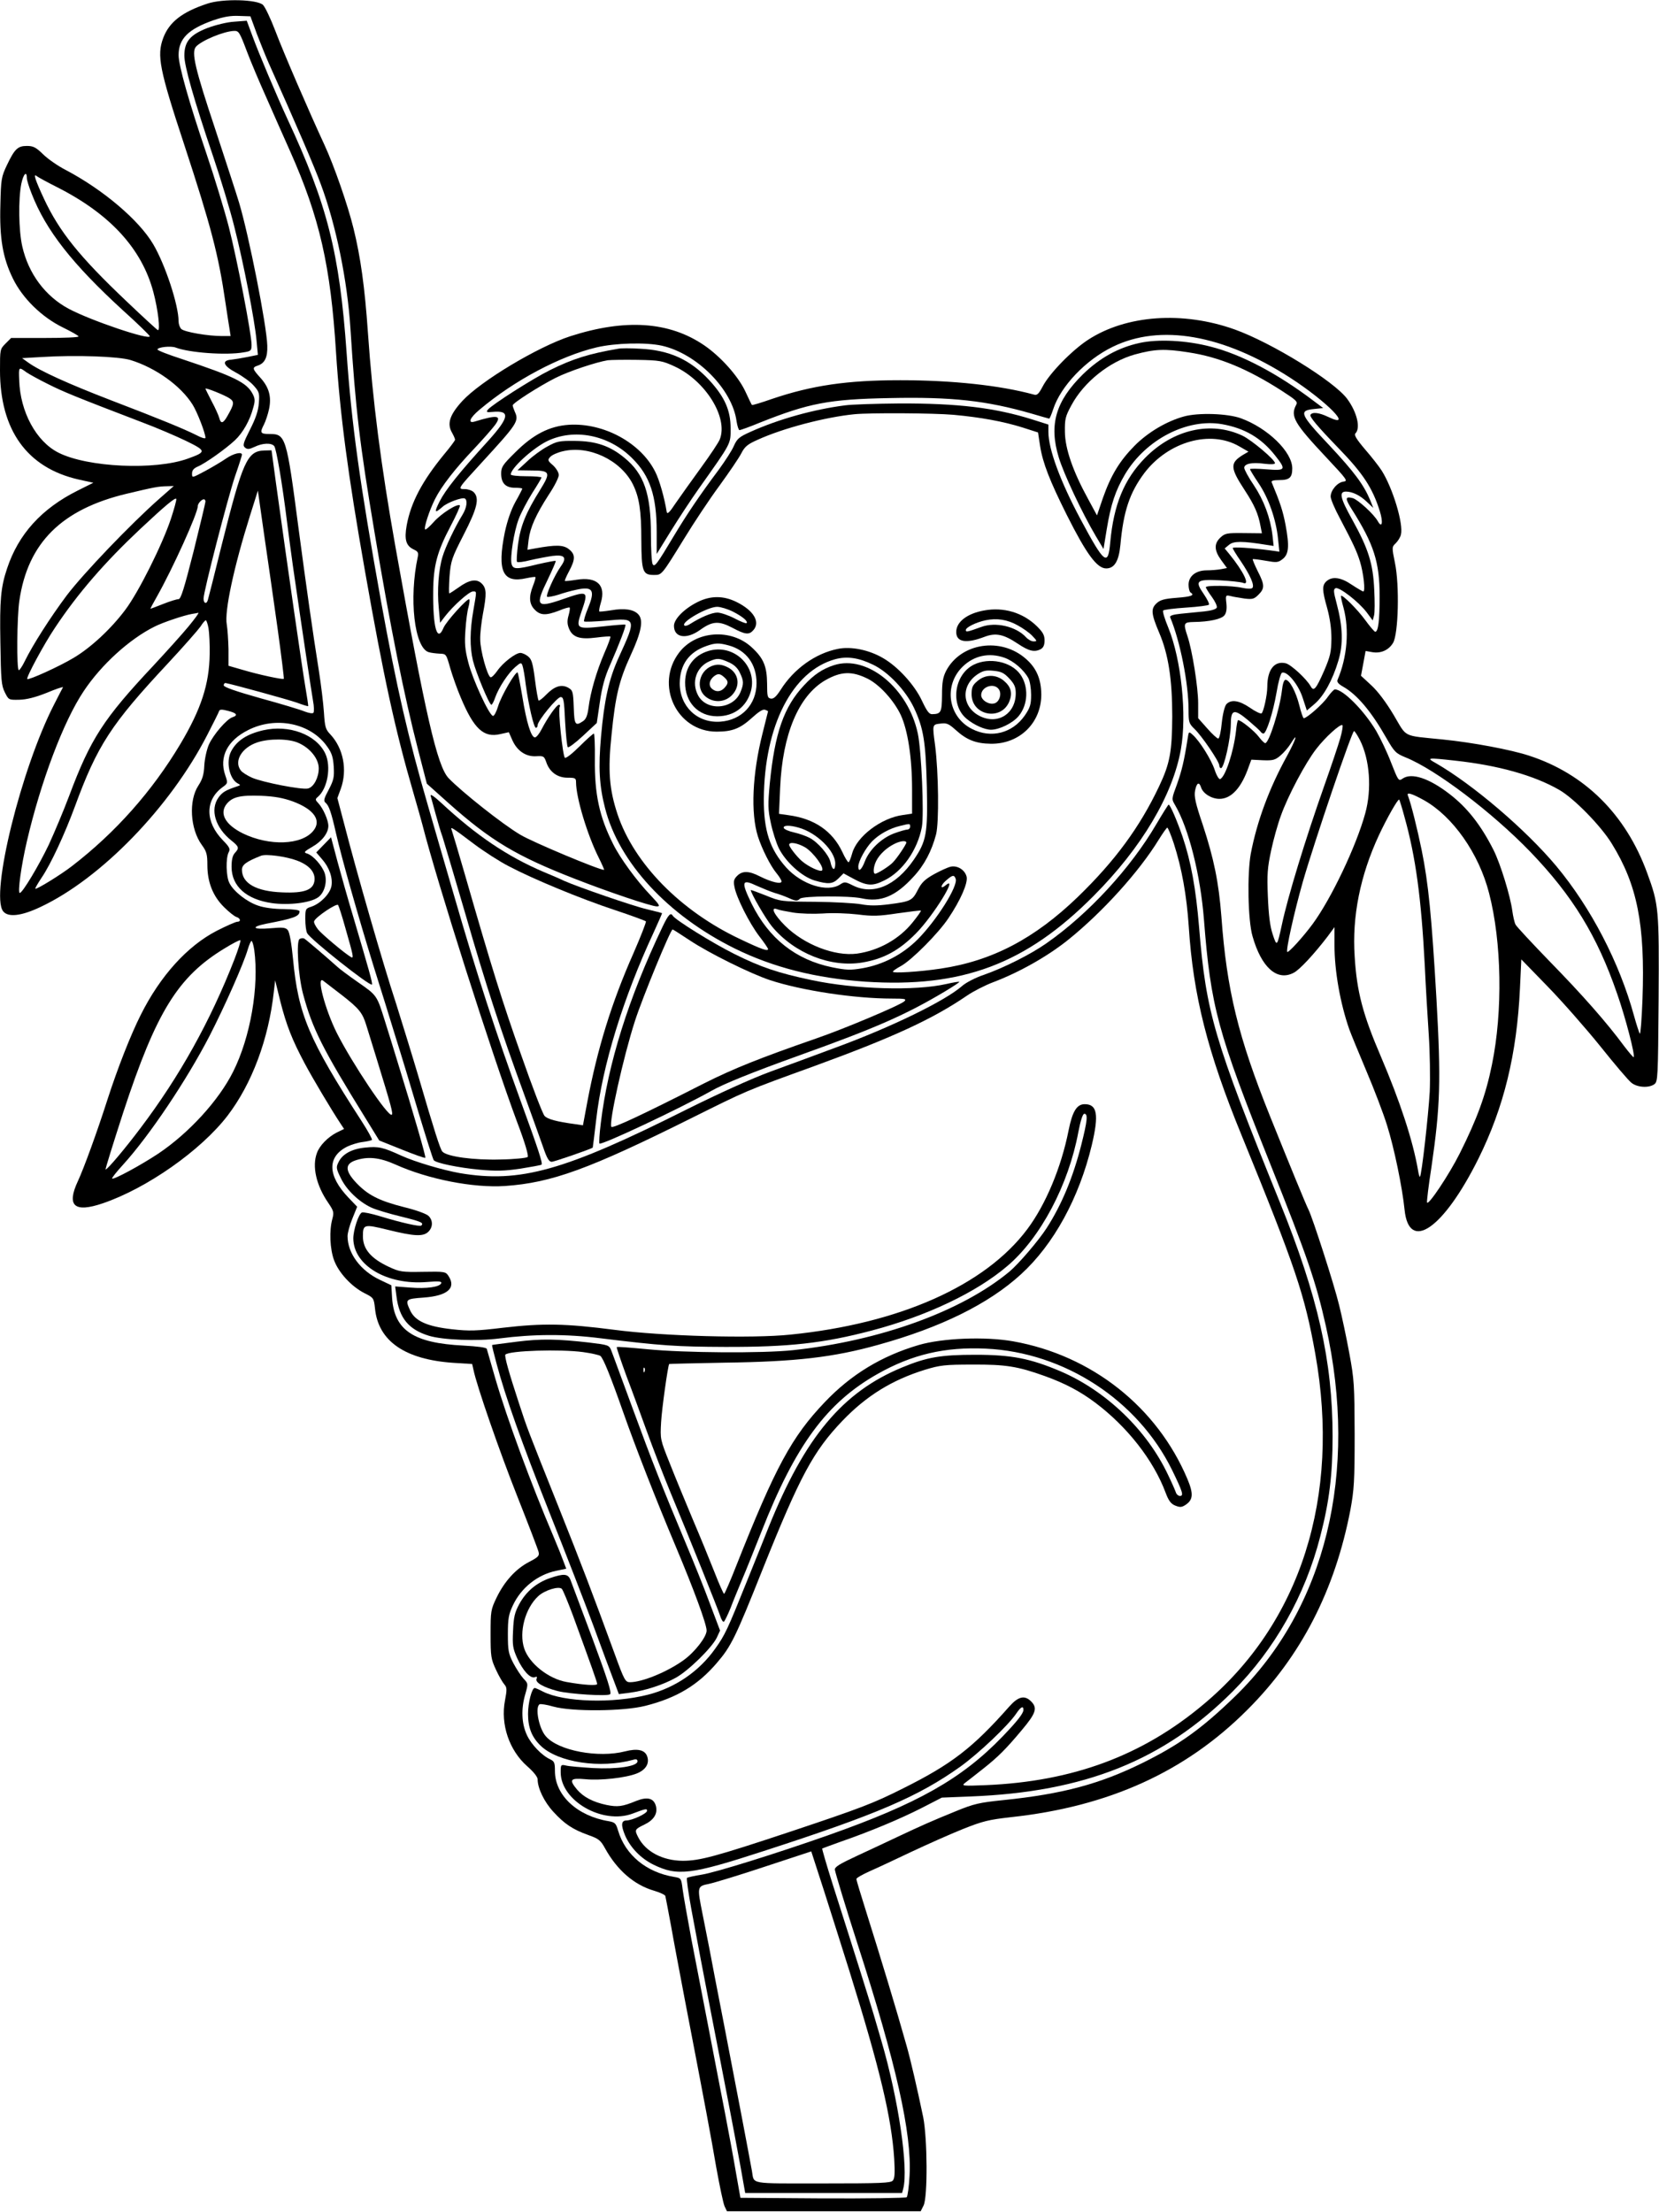 <?xml version="1.0" standalone="no"?>
<!DOCTYPE svg PUBLIC "-//W3C//DTD SVG 20010904//EN"
 "http://www.w3.org/TR/2001/REC-SVG-20010904/DTD/svg10.dtd">
<svg version="1.0" xmlns="http://www.w3.org/2000/svg"
 width="864pt" height="1152pt" viewBox="0 0 864 1152"
 preserveAspectRatio="xMidYMid meet">

<g transform="translate(0,1152) scale(0.1,-0.1)"
fill="#000000" stroke="none">
<path d="M1080 11501 c-131 -43 -199 -96 -230 -179 -34 -91 -20 -163 110 -557
139 -424 178 -572 214 -820 9 -60 19 -125 22 -142 l5 -33 -45 0 c-73 0 -196
21 -212 37 -8 8 -14 26 -14 40 0 84 -69 294 -132 401 -74 126 -262 285 -456
387 -41 21 -94 58 -118 82 -37 36 -51 43 -84 43 -48 0 -64 -16 -104 -100 -29
-61 -31 -73 -34 -207 -5 -172 12 -275 65 -383 50 -103 150 -201 260 -255 45
-22 82 -43 82 -47 1 -5 -78 -8 -175 -8 l-176 0 -29 -29 c-29 -29 -29 -31 -29
-139 0 -312 141 -508 409 -569 l77 -17 -82 -41 c-188 -94 -308 -227 -367 -405
-33 -98 -39 -165 -35 -385 3 -196 5 -224 23 -260 20 -40 20 -40 75 -39 38 1
83 12 143 36 48 20 86 33 85 29 -2 -3 -23 -44 -47 -91 -170 -331 -332 -986
-265 -1075 25 -33 94 -26 195 22 315 148 675 519 868 895 32 62 60 118 62 125
3 9 14 10 47 1 45 -11 53 -23 23 -33 -30 -9 -100 -91 -123 -142 -11 -25 -22
-74 -24 -109 -2 -48 -10 -73 -31 -105 -51 -78 -43 -225 18 -309 25 -34 29 -49
29 -105 0 -89 29 -162 87 -219 25 -25 54 -48 64 -51 22 -7 25 -25 5 -25 -8 0
-56 -21 -107 -47 -153 -79 -294 -234 -396 -438 -52 -103 -120 -276 -173 -440
-55 -172 -123 -358 -154 -425 -61 -130 -19 -167 130 -116 229 78 510 275 649
456 127 166 214 399 241 645 l7 60 27 -110 c32 -125 61 -199 127 -323 41 -77
138 -240 187 -314 l18 -27 -39 -19 c-46 -24 -88 -67 -102 -105 -27 -70 -4
-170 58 -260 29 -43 31 -50 22 -84 -17 -61 -13 -157 9 -216 24 -65 91 -137
158 -171 48 -24 49 -26 55 -80 17 -170 156 -266 409 -283 l97 -6 7 -31 c17
-83 137 -429 230 -663 57 -144 106 -272 109 -285 5 -20 -2 -27 -50 -52 -69
-36 -128 -101 -169 -186 -30 -62 -31 -71 -31 -190 0 -116 2 -129 28 -185 15
-33 35 -67 44 -77 13 -15 14 -26 3 -83 -24 -125 22 -260 116 -343 32 -28 54
-55 54 -68 0 -46 34 -117 82 -169 58 -63 99 -91 182 -121 54 -19 64 -27 87
-69 63 -114 152 -191 256 -221 30 -9 56 -21 58 -27 2 -7 15 -77 30 -157 14
-80 46 -248 70 -375 115 -598 136 -712 165 -880 18 -99 37 -191 44 -205 l12
-25 504 0 505 0 15 30 c22 44 20 350 -2 460 -31 149 -66 300 -86 370 -55 196
-136 462 -211 700 -28 88 -51 165 -51 170 0 6 31 23 68 40 37 16 135 62 217
101 83 39 204 93 269 119 105 42 136 49 250 62 510 55 909 236 1231 558 280
279 457 622 538 1043 19 104 22 148 22 392 -1 256 -2 285 -28 424 -15 82 -39
194 -53 250 -26 108 -138 454 -159 496 -13 25 -95 225 -201 488 -165 411 -225
654 -253 1039 -14 180 -39 301 -97 478 -38 112 -46 148 -40 178 8 41 21 48 31
17 10 -32 54 -60 96 -60 62 0 115 58 153 169 l13 35 60 -3 c52 -2 64 1 91 24
17 14 41 42 53 61 43 70 29 24 -19 -64 -92 -167 -156 -340 -188 -508 -19 -105
-15 -346 9 -429 46 -163 128 -236 214 -191 31 15 108 99 177 189 l36 49 0 -94
c0 -135 30 -303 77 -438 9 -25 49 -122 89 -217 40 -94 89 -222 108 -284 36
-114 79 -320 91 -439 23 -223 202 -100 384 265 133 268 201 545 217 890 l7
149 137 -141 c75 -77 199 -218 274 -311 75 -94 148 -180 163 -191 30 -24 90
-28 119 -7 18 14 19 32 22 443 3 470 1 492 -60 658 -111 304 -325 516 -615
610 -94 31 -297 69 -448 84 -215 22 -185 7 -257 128 -40 67 -83 124 -117 155
l-53 49 12 64 12 65 34 -6 c45 -8 86 10 109 48 28 47 34 301 10 416 -17 83
-16 84 4 103 11 11 24 31 27 45 14 55 -42 241 -100 333 -14 22 -53 72 -87 111
-45 53 -58 75 -50 83 28 28 8 111 -43 180 -68 92 -393 292 -585 361 -271 97
-566 76 -765 -54 -84 -55 -201 -175 -236 -243 -20 -38 -29 -47 -45 -42 -175
48 -425 75 -696 75 -277 0 -460 -27 -667 -97 -57 -20 -104 -34 -106 -32 -2 2
-18 35 -35 72 -38 80 -129 181 -214 239 -182 124 -411 139 -697 47 -169 -55
-466 -233 -562 -337 -66 -72 -81 -118 -54 -165 9 -16 16 -32 16 -37 0 -4 -25
-38 -57 -76 -114 -139 -173 -250 -195 -370 -13 -74 -4 -107 38 -126 21 -10 24
-17 20 -37 -47 -218 -18 -473 56 -497 13 -4 39 -7 58 -8 34 -1 34 -2 55 -76
12 -41 36 -109 54 -151 69 -165 120 -212 206 -192 l45 10 19 -43 c25 -55 71
-86 125 -82 37 2 40 0 51 -31 17 -51 58 -81 111 -81 39 0 44 -2 44 -23 0 -80
59 -276 119 -395 17 -34 29 -62 27 -62 -27 0 -373 145 -436 183 -92 54 -306
224 -374 295 -59 63 -120 327 -277 1207 -75 422 -118 756 -143 1115 -16 232
-38 392 -75 541 -29 119 -101 326 -151 434 -81 175 -213 480 -256 594 -24 63
-53 124 -64 135 -29 29 -209 34 -290 7z m257 -156 c19 -49 47 -119 63 -155
140 -312 239 -542 271 -630 79 -212 138 -500 154 -750 27 -424 48 -600 126
-1065 81 -486 155 -854 226 -1128 l46 -178 114 -102 c219 -195 353 -275 656
-393 176 -69 399 -144 428 -144 19 0 14 8 -33 58 -73 76 -159 194 -195 267
-72 143 -97 260 -95 443 1 72 -2 132 -5 132 -4 0 -38 -30 -74 -66 -37 -37 -71
-64 -77 -60 -11 7 -37 250 -27 265 3 6 2 11 -4 11 -12 0 -59 -67 -90 -127 -12
-24 -28 -43 -35 -43 -20 0 -44 77 -66 214 -11 65 -22 121 -24 124 -10 9 -87
-124 -102 -176 -9 -30 -21 -52 -27 -50 -21 6 -106 191 -128 278 -18 69 -20
101 -15 170 3 47 10 100 16 119 5 19 7 37 4 40 -8 9 -120 -115 -134 -148 -33
-80 -56 1 -54 189 1 135 21 208 90 339 30 57 52 106 49 109 -12 12 -97 -42
-136 -86 -22 -25 -42 -42 -45 -39 -8 7 22 99 51 157 34 68 105 159 203 262 48
51 98 108 111 126 35 49 12 53 -106 17 -39 -12 -27 19 25 62 180 152 419 279
609 324 98 23 256 27 339 9 183 -41 368 -227 390 -394 4 -25 11 -46 15 -46 5
0 53 17 106 39 256 102 361 122 675 128 324 7 505 -13 741 -81 48 -14 89 -26
91 -26 3 0 12 22 21 49 39 120 170 257 310 325 247 121 575 64 924 -161 193
-125 335 -270 198 -204 -46 22 -82 27 -92 11 -6 -10 33 -57 147 -175 127 -131
176 -206 214 -327 18 -58 12 -91 -10 -53 -20 37 -105 114 -131 121 -40 10 -41
-1 -5 -58 115 -182 145 -274 145 -453 0 -126 -7 -185 -23 -185 -4 0 -28 28
-52 61 -40 55 -119 134 -126 126 -2 -2 4 -30 13 -62 31 -115 19 -258 -31 -375
-5 -11 4 -22 31 -37 71 -41 144 -127 223 -266 42 -73 49 -80 100 -101 157 -63
451 -286 650 -492 220 -229 348 -437 452 -739 43 -122 95 -322 86 -330 -2 -2
-24 24 -50 58 -90 122 -216 265 -384 437 -94 97 -175 184 -181 195 -6 11 -13
44 -17 72 -10 76 -62 246 -98 317 -65 129 -137 221 -230 292 -106 82 -198 112
-244 79 -20 -14 -22 -11 -59 83 -20 53 -56 128 -78 166 -64 107 -172 216 -215
216 -5 0 -22 -18 -37 -39 -25 -37 -109 -111 -125 -111 -4 0 -14 30 -23 66 -18
72 -51 134 -72 134 -8 0 -15 -20 -19 -57 -12 -98 -67 -273 -87 -273 -4 0 -20
15 -34 34 -23 30 -92 86 -107 86 -3 0 -8 -26 -11 -57 -12 -107 -56 -241 -83
-250 -6 -2 -19 20 -28 48 -18 54 -78 150 -114 182 -21 19 -21 19 -27 -20 -18
-115 -30 -165 -55 -236 -29 -78 -29 -78 -10 -110 71 -121 132 -365 150 -595
36 -457 70 -584 345 -1272 193 -483 239 -617 290 -845 171 -764 -1 -1469 -471
-1927 -174 -169 -291 -253 -483 -348 -223 -110 -415 -162 -726 -194 -126 -13
-153 -19 -250 -59 -118 -48 -175 -73 -300 -132 -44 -21 -136 -64 -205 -96 -99
-46 -124 -61 -122 -76 4 -22 57 -197 117 -383 203 -628 284 -990 272 -1209 -3
-57 -10 -108 -15 -113 -4 -4 -201 -7 -437 -6 l-429 3 -23 130 c-12 72 -38 211
-57 310 -19 99 -58 297 -85 440 -28 143 -68 352 -90 465 -21 113 -42 231 -46
262 -7 57 -8 58 -44 64 -145 24 -254 114 -292 241 -11 38 -16 43 -48 49 -165
27 -281 135 -281 262 0 42 -3 50 -24 60 -44 20 -99 77 -122 127 -28 60 -31
137 -8 214 15 53 15 54 -10 80 -13 14 -37 51 -53 81 -25 49 -28 65 -28 150 0
82 4 103 26 150 43 92 129 160 225 180 l53 11 -14 37 c-7 20 -31 80 -53 132
-116 272 -241 611 -302 820 -23 80 -43 150 -45 156 -2 7 -49 13 -122 17 -259
13 -359 79 -371 247 l-4 67 -59 28 c-102 48 -169 139 -169 228 0 16 11 57 25
91 l25 62 -45 47 c-110 115 -112 213 -7 266 21 10 56 21 80 24 24 3 46 8 49
11 3 3 -21 47 -54 98 -275 425 -330 556 -357 844 -8 82 -18 139 -27 150 -11
14 -25 16 -91 10 -92 -8 -105 7 -20 24 141 27 172 38 172 64 0 7 -28 11 -83
12 -49 0 -102 7 -133 18 -57 19 -127 73 -149 117 -18 33 -20 131 -4 161 9 17
5 26 -30 62 -93 95 -94 209 -3 276 29 21 29 22 15 63 -33 95 11 181 119 235
145 74 327 36 412 -86 24 -33 31 -56 34 -105 3 -54 0 -69 -26 -119 -25 -46
-28 -59 -17 -68 18 -15 30 -49 55 -160 30 -132 118 -441 196 -693 37 -117 88
-282 114 -367 27 -85 81 -263 120 -395 40 -132 75 -243 79 -247 13 -15 130
-39 237 -49 89 -8 131 -7 213 5 56 9 106 18 111 21 8 5 -17 81 -108 330 -131
361 -229 662 -347 1070 -48 165 -109 374 -135 465 -105 361 -163 614 -246
1070 -111 618 -153 921 -179 1293 -37 521 -100 770 -308 1217 -55 119 -152
348 -183 434 l-29 78 -65 -5 c-37 -2 -97 -17 -140 -33 -90 -35 -120 -71 -120
-144 0 -54 49 -227 150 -525 39 -115 89 -280 110 -365 47 -183 107 -491 116
-594 l7 -74 -54 -11 c-30 -6 -67 -12 -84 -14 -53 -4 -43 -32 25 -68 33 -18 75
-48 91 -67 29 -32 31 -40 27 -91 -3 -40 -16 -79 -46 -138 -36 -71 -39 -83 -26
-94 12 -10 22 -9 50 4 41 20 87 22 102 4 11 -13 42 -195 67 -397 9 -69 22
-170 30 -225 50 -347 97 -658 105 -704 6 -30 6 -59 2 -63 -5 -5 -25 -1 -46 7
-21 9 -124 40 -230 69 -128 36 -191 58 -191 67 0 8 5 13 10 12 35 -6 322 -85
371 -102 32 -12 58 -20 59 -18 1 1 -6 49 -16 107 -16 94 -88 593 -152 1055
l-23 170 -38 -1 c-89 -3 -112 -56 -222 -494 -36 -146 -68 -273 -71 -282 -6
-26 -23 -22 -23 5 0 37 126 524 164 637 20 57 36 108 36 112 0 17 -44 7 -83
-20 -23 -16 -72 -45 -109 -65 -68 -36 -68 -37 -68 -13 0 17 9 27 29 36 39 16
146 92 194 137 42 39 79 105 96 171 10 34 9 47 -3 70 -31 60 -95 91 -368 182
-71 23 -128 45 -128 50 0 12 69 20 95 10 71 -27 262 -41 353 -25 39 6 42 9 42
40 0 54 -76 448 -119 615 -22 85 -74 256 -116 380 -92 271 -145 460 -145 513
0 85 50 135 180 181 55 19 91 25 135 23 l59 -2 33 -90z m-53 -88 c21 -56 68
-167 104 -247 35 -80 91 -206 124 -280 152 -342 210 -594 238 -1045 21 -326
62 -636 151 -1140 97 -551 158 -831 251 -1150 22 -77 44 -153 48 -170 76 -298
361 -1193 492 -1545 42 -110 62 -179 56 -185 -5 -5 -69 -12 -142 -13 -139 -4
-278 15 -302 41 -11 11 -42 108 -125 392 -32 108 -92 302 -115 375 -71 216
-206 685 -274 949 l-33 125 18 49 c35 98 13 210 -54 282 -26 27 -29 39 -34
115 -3 47 -15 144 -26 215 -32 200 -67 448 -106 742 -63 482 -67 493 -152 493
-47 0 -51 6 -28 50 8 16 20 51 26 79 14 65 0 115 -46 165 -40 44 -42 52 -16
61 40 12 55 43 53 105 -3 106 -96 575 -147 745 -13 44 -70 217 -125 385 -104
312 -124 397 -100 426 27 32 147 82 200 83 23 1 29 -9 64 -102z m-1144 -666
c0 -9 11 -45 25 -80 74 -190 211 -365 474 -606 78 -70 141 -132 141 -136 0
-22 -308 82 -422 143 -122 65 -210 183 -242 325 -19 84 -21 245 -5 326 11 52
29 70 29 28z m156 -45 c277 -140 443 -321 503 -548 24 -90 37 -202 23 -197 -5
2 -78 69 -162 149 -247 234 -351 364 -431 535 -47 101 -57 134 -38 118 8 -6
55 -32 105 -57z m384 -901 c130 -40 261 -133 323 -232 24 -38 67 -149 67 -173
0 -6 -21 0 -47 14 -66 33 -190 84 -446 182 -218 84 -369 152 -430 196 l-32 23
105 6 c176 11 398 3 460 -16z m-542 -64 c15 -10 65 -38 112 -61 79 -40 145
-67 495 -201 72 -27 172 -70 224 -95 106 -52 107 -57 10 -92 -170 -62 -524
-46 -675 31 -115 58 -199 212 -204 377 -3 71 -3 71 38 41z m1057 -135 c27 -18
25 -30 -11 -93 -22 -39 -34 -41 -42 -10 -3 12 -20 51 -39 86 -18 35 -33 65
-33 67 0 7 101 -34 125 -50z m-365 -523 c-152 -134 -397 -391 -482 -503 -86
-115 -178 -259 -220 -345 -12 -25 -26 -45 -30 -45 -12 0 -10 279 3 363 44 300
220 475 559 556 144 34 162 38 210 39 l35 1 -75 -66z m615 -671 c20 -145 35
-265 33 -267 -5 -5 -132 22 -215 47 l-73 21 0 86 c-1 47 -5 105 -9 129 -13 67
37 300 121 567 l41 130 32 -225 c18 -124 50 -343 70 -488z m-555 566 c-45
-135 -168 -381 -237 -473 -74 -99 -179 -197 -270 -251 -73 -44 -234 -117 -241
-110 -7 7 87 182 145 268 119 179 258 339 443 513 129 121 184 167 188 157 2
-6 -11 -52 -28 -104z m180 90 c0 -6 -28 -123 -62 -260 -49 -193 -66 -248 -78
-248 -9 0 -45 -11 -80 -25 -35 -14 -65 -25 -66 -25 -2 0 13 28 33 63 82 145
213 434 213 471 0 14 20 36 32 36 4 0 8 -5 8 -12z m-88 -650 c-33 -40 -115
-131 -182 -203 -261 -278 -328 -381 -440 -680 -29 -77 -77 -191 -106 -254 -51
-107 -137 -251 -151 -251 -12 0 7 140 37 269 72 309 190 624 296 782 91 137
238 271 369 336 43 22 154 59 195 66 14 2 29 5 33 6 5 0 -19 -32 -51 -71z
m104 -10 c4 -24 7 -84 6 -134 -2 -156 -44 -286 -153 -469 -147 -246 -337 -460
-564 -635 -58 -45 -185 -123 -191 -118 -2 2 13 28 33 58 47 69 119 224 173
370 117 319 189 429 484 745 82 88 158 175 170 192 11 18 24 33 28 33 3 0 10
-19 14 -42z m5894 -572 c-10 -35 -47 -146 -83 -247 -100 -283 -191 -582 -221
-724 -25 -115 -26 -117 -48 -50 -14 42 -21 100 -25 196 -5 117 -2 151 17 240
12 57 35 139 51 182 37 104 128 275 184 347 47 61 124 131 136 124 4 -2 -1
-33 -11 -68z m102 -9 c52 -102 63 -257 28 -383 -47 -171 -177 -444 -274 -576
-51 -69 -126 -151 -132 -145 -8 8 35 203 81 365 62 215 258 791 267 785 5 -2
18 -23 30 -46z m496 -108 c222 -24 410 -76 542 -152 77 -44 217 -187 274 -280
133 -215 174 -422 160 -810 -4 -103 -10 -184 -14 -180 -3 4 -17 46 -30 93 -76
278 -225 564 -405 780 -158 189 -434 425 -629 537 -49 27 -42 28 102 12z
m-162 -206 c150 -84 286 -277 339 -484 66 -254 72 -616 15 -893 -32 -159 -78
-283 -167 -461 -56 -112 -165 -275 -171 -257 -2 6 8 89 23 185 46 317 50 448
26 875 -25 431 -42 603 -77 775 -22 108 -56 245 -72 285 -7 18 21 10 84 -25z
m-101 -89 c58 -207 87 -423 105 -769 5 -110 15 -274 21 -365 6 -91 8 -223 5
-295 -7 -122 -42 -435 -51 -443 -2 -2 -7 13 -10 34 -27 156 -94 359 -193 591
-94 219 -126 338 -137 523 -14 208 29 421 126 630 41 88 100 192 106 186 2 -2
15 -43 28 -92z m-6095 -742 c-125 -320 -284 -606 -488 -876 -78 -104 -172
-216 -182 -216 -3 0 39 134 92 298 172 524 285 706 527 853 42 26 79 45 83 43
3 -2 -11 -48 -32 -102z m104 52 c26 -192 -20 -456 -110 -635 -75 -150 -230
-319 -389 -426 -92 -61 -234 -138 -241 -130 -3 2 23 35 57 72 138 152 331 440
450 670 78 152 177 374 200 453 7 23 15 42 19 42 4 0 10 -21 14 -46z"/>
<path d="M5935 9734 c-111 -24 -208 -78 -296 -164 -141 -139 -177 -262 -125
-432 26 -86 121 -288 193 -410 l40 -67 17 104 c21 128 45 200 95 285 108 181
323 293 506 261 117 -21 203 -71 275 -162 60 -76 57 -81 -45 -73 -47 4 -85 4
-85 1 0 -4 20 -37 45 -74 52 -77 91 -189 101 -289 l7 -67 -49 7 c-99 13 -194
19 -194 12 0 -4 18 -34 41 -67 50 -74 74 -128 61 -141 -5 -5 -26 -5 -53 1 -53
12 -189 14 -189 3 0 -4 14 -27 31 -50 17 -23 29 -49 26 -56 -4 -9 -29 -16 -66
-20 -34 -3 -88 -9 -121 -12 -40 -4 -59 -10 -56 -18 52 -124 96 -345 96 -484 0
-63 2 -70 31 -98 37 -35 129 -170 129 -190 0 -8 4 -14 9 -14 16 0 50 153 51
226 0 80 16 85 88 25 33 -28 63 -55 67 -61 3 -5 10 -10 15 -10 15 0 50 109 68
213 9 55 22 102 29 104 27 9 85 -62 107 -130 l22 -67 40 34 c48 41 94 124 124
225 26 86 24 175 -9 299 -17 63 -17 74 -5 79 19 7 119 -70 161 -125 l32 -43 7
26 c4 15 4 74 1 133 -6 136 -30 213 -113 363 -65 116 -72 149 -34 149 33 0 74
-20 108 -53 l34 -32 -16 40 c-34 81 -83 147 -213 286 -153 162 -161 181 -80
189 l48 5 -48 36 c-191 145 -380 244 -539 284 -127 33 -274 40 -369 19z m255
-49 c159 -24 308 -86 487 -201 74 -48 83 -56 73 -73 -31 -59 -10 -95 160 -276
105 -112 111 -120 87 -123 -32 -4 -67 -45 -67 -78 0 -13 21 -63 47 -111 70
-133 89 -173 106 -228 18 -59 29 -155 17 -155 -4 0 -31 16 -60 35 -57 39 -102
45 -132 18 -23 -21 -23 -46 4 -140 14 -52 22 -105 22 -158 -1 -70 -5 -91 -38
-168 -42 -95 -54 -110 -70 -81 -21 38 -102 113 -130 120 -59 14 -96 -33 -96
-123 0 -43 -20 -132 -30 -138 -5 -3 -33 10 -61 30 -56 38 -97 44 -122 18 -9
-11 -19 -50 -24 -97 -4 -44 -12 -80 -18 -82 -5 -1 -31 22 -57 52 l-48 54 0 78
c0 82 -31 277 -56 350 -22 67 -20 72 34 73 80 1 144 15 159 35 10 12 13 34 10
62 -5 43 -4 44 22 38 14 -4 47 -9 73 -13 41 -5 50 -2 72 20 33 33 33 51 -4
123 -16 32 -27 60 -26 62 2 2 32 -2 67 -8 56 -10 65 -10 88 8 33 25 37 66 16
179 -14 73 -28 115 -72 221 -4 8 8 12 39 12 54 0 68 13 68 61 0 86 -128 210
-268 261 -70 25 -222 30 -297 9 -90 -25 -186 -82 -255 -151 -79 -80 -124 -154
-166 -273 l-31 -91 -46 85 c-79 144 -120 262 -121 349 -1 68 2 81 34 140 65
121 198 227 330 264 103 28 154 31 280 11z"/>
<path d="M3220 9704 c-152 -26 -236 -52 -355 -111 -91 -45 -301 -179 -324
-206 -10 -13 -7 -15 24 -12 94 9 88 -28 -22 -150 -154 -169 -223 -256 -254
-317 -29 -58 -26 -64 16 -27 24 22 103 51 116 43 15 -9 10 -48 -12 -84 -39
-63 -90 -170 -104 -218 -21 -67 -29 -177 -20 -267 l7 -78 26 34 c42 54 125
129 145 129 21 0 20 5 2 -100 -18 -104 -19 -188 -2 -260 15 -61 85 -230 96
-230 4 0 13 17 20 38 19 53 68 127 104 158 29 25 32 25 38 8 4 -11 12 -55 17
-99 15 -108 42 -225 53 -225 5 0 9 6 9 14 0 22 101 146 120 146 15 0 18 -16
23 -127 4 -70 10 -130 14 -134 5 -4 40 23 79 59 l72 67 16 109 c11 77 26 132
52 190 49 112 86 208 81 213 -3 2 -54 -2 -116 -9 -140 -15 -143 -13 -113 76
38 110 36 112 -99 65 -136 -47 -144 -35 -75 106 24 50 42 92 40 94 -2 2 -43
-6 -92 -17 -114 -28 -130 -28 -138 2 -8 34 12 166 37 232 12 33 44 93 70 135
27 42 49 79 49 82 0 4 -36 7 -80 7 -44 0 -80 4 -80 9 0 32 110 133 186 172
142 71 325 35 447 -88 92 -91 127 -196 127 -383 l0 -115 74 120 c41 66 106
165 145 220 172 243 166 231 166 315 0 93 -31 163 -111 250 -100 108 -209 157
-362 164 -48 3 -98 3 -112 0z m293 -92 c160 -74 280 -265 236 -379 -5 -15 -50
-82 -98 -148 -48 -66 -107 -149 -132 -185 -33 -50 -44 -60 -47 -45 -11 70 -38
167 -60 209 -75 150 -268 255 -449 244 -102 -7 -186 -50 -280 -144 -65 -64
-73 -76 -73 -110 0 -50 23 -74 72 -74 21 0 38 -2 38 -5 0 -2 -16 -34 -36 -69
-23 -42 -42 -98 -55 -158 -41 -202 -11 -267 112 -239 24 5 45 8 47 6 3 -2 -3
-22 -12 -45 -23 -58 -20 -96 9 -125 29 -30 58 -31 126 -5 28 12 54 19 56 16 2
-2 0 -21 -6 -41 -8 -28 -7 -46 3 -70 19 -44 56 -56 142 -45 38 5 70 7 73 5 2
-3 -12 -42 -32 -87 -41 -96 -72 -203 -82 -283 -5 -40 -13 -60 -28 -70 -41 -28
-46 -20 -49 72 -3 82 -5 88 -29 102 -35 19 -71 8 -114 -36 -19 -20 -38 -34
-40 -31 -3 3 -12 52 -19 109 -11 85 -17 106 -36 121 -12 10 -30 18 -40 18 -25
0 -91 -51 -120 -93 -14 -20 -29 -35 -35 -34 -17 6 -54 140 -54 197 -1 30 6 90
14 133 20 105 19 133 -6 158 -27 27 -66 20 -122 -21 -23 -16 -44 -30 -47 -30
-3 0 -2 39 1 88 7 82 11 95 74 218 71 138 83 190 52 221 -9 9 -30 16 -46 16
-39 0 -38 1 84 134 190 207 199 220 176 269 -6 14 -11 29 -11 33 0 12 141 102
225 144 68 34 209 81 270 91 17 2 86 3 155 2 116 -2 130 -5 193 -34z"/>
<path d="M4400 9409 c-163 -21 -346 -72 -492 -138 -58 -26 -69 -35 -86 -73
-10 -24 -46 -79 -78 -123 -101 -135 -168 -235 -234 -345 -89 -149 -101 -165
-111 -148 -5 7 -9 76 -9 153 0 214 -36 318 -138 401 -75 62 -148 87 -257 88
-82 1 -95 -2 -144 -29 -30 -16 -78 -51 -105 -77 l-51 -47 71 -1 c100 0 104 -9
47 -101 -75 -120 -102 -188 -115 -282 -6 -48 -9 -90 -5 -93 3 -4 35 0 69 9 35
8 87 18 115 22 64 8 77 -8 44 -54 -34 -48 -82 -156 -71 -159 6 -2 32 3 58 11
26 9 68 21 94 26 85 19 99 -2 61 -94 -15 -36 -24 -68 -21 -71 4 -3 55 -1 115
4 158 15 159 13 66 -190 -52 -114 -76 -222 -93 -415 -14 -159 -9 -255 21 -371
72 -283 326 -558 675 -731 201 -99 422 -155 680 -173 504 -33 836 91 1189 446
251 252 413 526 455 764 32 180 2 467 -65 632 -19 46 -32 87 -27 91 4 4 58 11
120 15 62 4 115 11 118 15 3 5 -9 29 -26 54 -49 71 -40 79 83 73 56 -3 110 -9
120 -13 40 -17 4 58 -71 150 l-24 29 23 19 c24 20 69 20 193 0 l39 -6 -6 55
c-11 92 -45 183 -97 261 -28 41 -50 82 -50 91 0 21 40 30 105 21 34 -4 55 -3
55 3 0 18 -121 120 -169 143 -165 78 -361 33 -507 -115 -110 -112 -164 -244
-182 -441 -11 -126 -30 -112 -154 120 -106 198 -168 366 -168 456 l0 38 -82
26 c-196 62 -391 85 -693 84 -121 -1 -249 -5 -285 -10z m565 -49 c143 -13 261
-35 360 -66 l81 -26 11 -72 c14 -88 51 -182 139 -358 102 -203 157 -278 205
-278 43 0 66 38 74 123 16 175 48 271 125 374 125 164 345 226 495 138 l47
-27 -29 -17 c-68 -42 -67 -67 9 -183 51 -78 71 -123 83 -189 l7 -36 -95 1
c-88 1 -97 -1 -121 -23 -34 -32 -33 -67 4 -118 l30 -41 -31 -6 c-17 -3 -51 -6
-74 -6 -57 0 -95 -30 -95 -75 0 -19 5 -37 10 -40 24 -15 5 -22 -72 -28 -65 -5
-86 -11 -105 -29 -30 -28 -28 -54 14 -153 48 -112 68 -243 68 -435 -1 -185
-12 -246 -69 -366 -100 -211 -229 -387 -422 -574 -226 -218 -447 -334 -715
-374 -113 -17 -249 -25 -249 -16 0 4 19 17 43 30 57 32 194 170 246 248 64 95
103 185 95 217 -9 35 -47 59 -82 52 -15 -3 -54 -21 -87 -39 -48 -27 -65 -43
-85 -82 -29 -56 -36 -60 -150 -75 -64 -8 -101 -8 -145 0 -33 6 -141 12 -240
13 -177 1 -181 2 -257 33 -43 17 -78 30 -78 28 0 -16 78 -150 110 -189 116
-140 306 -216 472 -188 111 19 191 63 278 151 91 92 224 308 155 251 -29 -24
-28 -1 1 24 34 30 43 32 51 10 14 -37 -99 -216 -197 -315 -80 -80 -180 -132
-288 -151 -64 -11 -84 -10 -159 5 -189 39 -329 150 -418 330 -57 117 -53 132
27 94 29 -13 71 -30 93 -37 22 -6 54 -18 72 -26 37 -17 46 -17 59 -4 15 15
258 16 322 2 99 -22 177 11 269 112 57 61 95 134 118 221 16 63 13 322 -5 463
-15 111 -15 109 28 114 32 4 42 0 79 -33 57 -52 105 -71 183 -72 151 -2 264
110 263 258 -1 80 -26 137 -80 184 -130 115 -339 84 -416 -63 -16 -32 -21 -59
-21 -126 -1 -89 -5 -98 -51 -99 -16 -1 -28 16 -54 71 -38 81 -124 176 -202
221 -73 43 -167 62 -235 48 -117 -23 -230 -104 -299 -214 -22 -34 -36 -47 -50
-45 -18 3 -20 11 -20 78 -1 90 -18 132 -80 189 -108 100 -291 87 -378 -27
-128 -168 -13 -412 195 -412 81 0 122 16 182 70 36 33 59 48 70 44 9 -3 16 -7
16 -8 0 0 -13 -53 -29 -116 -53 -210 -62 -414 -24 -535 21 -66 66 -155 97
-192 14 -17 26 -36 26 -43 0 -16 -52 -4 -112 26 -58 30 -92 30 -119 3 -17 -17
-20 -28 -14 -57 10 -56 78 -190 129 -257 25 -32 46 -63 46 -67 0 -13 -33 -2
-146 52 -310 146 -552 393 -638 650 -43 130 -51 227 -31 415 20 201 39 281
100 414 55 119 67 181 40 211 -24 27 -73 34 -142 22 -32 -5 -60 -8 -62 -6 -2
2 1 22 8 45 28 92 -20 137 -126 120 -32 -5 -59 -8 -61 -6 -2 2 8 25 22 51 33
62 33 87 -1 114 -29 23 -68 24 -177 4 l-39 -7 6 52 c8 64 38 131 105 235 29
43 52 89 52 102 0 14 -13 35 -30 51 -28 24 -29 28 -14 44 9 10 38 23 65 29
135 33 300 -45 364 -170 34 -68 45 -137 45 -293 1 -163 7 -181 65 -181 42 0
39 -4 158 189 50 82 133 207 184 276 50 69 102 145 114 169 18 35 33 47 85 70
134 61 353 118 504 133 82 8 414 6 515 -3z m-1170 -1201 c92 -25 145 -98 145
-196 0 -111 -77 -193 -188 -201 -120 -9 -212 79 -212 200 1 96 47 162 139 194
45 16 65 17 116 3z m1436 -64 c48 -17 102 -64 125 -107 8 -15 14 -54 14 -86 0
-51 -5 -67 -33 -108 -64 -92 -175 -121 -275 -70 -125 63 -149 227 -48 325 59
57 137 74 217 46z m-685 -36 c80 -38 170 -133 214 -225 50 -107 61 -175 67
-414 5 -241 -2 -280 -68 -377 -94 -137 -214 -187 -319 -133 -38 19 -42 19 -65
4 -66 -43 -199 -1 -280 88 -86 96 -118 193 -117 359 3 380 148 664 371 726 62
17 123 8 197 -28z m-416 -1291 c36 -6 106 -8 155 -5 50 4 131 1 182 -5 78 -10
109 -9 208 6 65 9 119 16 121 14 2 -2 -17 -29 -42 -60 -70 -88 -177 -148 -291
-164 -116 -15 -275 47 -374 145 -58 58 -79 101 -41 86 9 -4 46 -11 82 -17z"/>
<path d="M3633 8385 c-70 -35 -123 -89 -123 -124 0 -62 65 -72 135 -22 65 47
98 49 169 12 67 -36 87 -38 109 -13 38 42 3 102 -85 146 -69 35 -137 35 -205
1z m184 -50 c51 -26 80 -51 71 -60 -3 -3 -31 8 -63 25 -31 16 -72 30 -89 30
-30 0 -88 -25 -143 -60 -12 -8 -25 -11 -29 -7 -18 18 121 97 171 97 17 0 54
-11 82 -25z"/>
<path d="M5125 8341 c-89 -16 -145 -60 -145 -112 0 -53 51 -62 148 -25 58 22
99 13 171 -35 60 -40 88 -47 122 -29 13 8 19 21 19 45 0 28 -9 43 -40 74 -73
71 -173 101 -275 82z m176 -78 c26 -14 60 -38 75 -54 26 -27 26 -29 7 -29 -11
0 -28 9 -39 21 -52 57 -159 82 -234 54 -72 -26 -80 -28 -80 -16 0 14 52 40
103 51 59 12 113 4 168 -27z"/>
<path d="M3689 8130 c-76 -23 -120 -83 -121 -163 -1 -104 68 -177 167 -177 88
0 153 49 176 132 34 130 -91 248 -222 208z m107 -59 c27 -12 46 -30 57 -54 21
-43 21 -58 3 -102 -38 -90 -177 -100 -221 -15 -35 67 -9 146 59 176 41 18 53
17 102 -5z"/>
<path d="M3705 8051 c-64 -27 -82 -114 -32 -157 41 -35 100 -33 138 5 47 48
38 116 -21 146 -32 16 -55 18 -85 6z m67 -58 c22 -20 23 -31 1 -55 -20 -22
-46 -23 -67 -3 -17 17 -12 43 12 63 21 16 32 15 54 -5z"/>
<path d="M5072 8059 c-103 -51 -125 -210 -38 -282 38 -32 94 -57 127 -57 43 0
113 34 144 71 50 60 53 156 8 218 -48 66 -161 89 -241 50z m185 -73 c26 -28
33 -44 33 -76 0 -106 -92 -165 -185 -120 -95 46 -103 158 -15 218 29 19 44 23
84 19 41 -4 55 -11 83 -41z"/>
<path d="M5091 7974 c-26 -22 -31 -33 -31 -69 0 -111 153 -141 196 -39 18 44
10 77 -28 109 -41 34 -96 34 -137 -1z m112 -45 c15 -24 1 -66 -25 -72 -28 -8
-68 17 -68 43 0 45 69 67 93 29z"/>
<path d="M4343 8056 c-59 -19 -104 -49 -155 -104 -106 -113 -153 -249 -179
-512 -10 -109 -10 -135 5 -204 9 -44 28 -104 42 -133 36 -72 120 -148 186
-168 72 -21 95 -19 125 11 l26 26 46 -25 c75 -41 104 -43 166 -12 95 46 173
158 196 278 12 67 -2 396 -21 487 -50 237 -265 412 -437 356z m177 -71 c61
-31 135 -112 171 -188 37 -80 59 -223 59 -388 l0 -126 -47 -7 c-114 -15 -241
-112 -265 -200 -7 -25 -15 -46 -19 -46 -4 0 -19 24 -32 53 -52 110 -146 174
-281 192 l-49 7 6 136 c12 278 96 478 234 559 82 47 139 50 223 8z m220 -770
c0 -8 -7 -15 -15 -15 -8 0 -39 -9 -69 -20 -66 -25 -129 -85 -152 -146 -17 -44
-34 -58 -34 -27 0 28 38 97 72 132 37 37 91 67 145 80 53 13 53 13 53 -4z
m-580 -5 c93 -26 190 -121 190 -187 0 -41 -16 -36 -25 8 -8 37 -66 104 -109
126 -17 9 -53 22 -80 28 -28 6 -52 17 -54 23 -5 15 30 16 78 2z m560 -78 c0
-9 -48 -81 -70 -103 -17 -19 -81 -59 -92 -59 -13 0 -9 39 6 68 17 33 52 66 91
86 32 17 65 21 65 8z m-526 -25 c43 -27 101 -106 87 -120 -9 -9 -72 20 -106
50 -27 24 -65 73 -65 84 0 17 45 9 84 -14z"/>
<path d="M1370 7717 c-85 -20 -137 -54 -166 -109 -28 -53 -10 -143 33 -167 17
-9 17 -10 -2 -16 -60 -20 -77 -30 -97 -58 -45 -63 -17 -157 67 -224 40 -32 42
-39 18 -65 -12 -13 -17 -36 -17 -72 0 -101 77 -170 211 -189 86 -12 196 1 238
29 34 22 51 81 36 127 -14 40 -60 92 -91 102 -20 6 -17 10 26 35 51 29 84 72
84 109 0 30 -27 91 -51 117 -18 19 -18 22 -4 34 51 43 71 158 39 226 -47 99
-189 152 -324 121z m185 -66 c61 -27 105 -83 105 -132 0 -48 -26 -98 -56 -105
-31 -8 -236 32 -291 56 -25 11 -52 28 -59 38 -37 48 5 119 86 146 63 21 165
20 215 -3z m-31 -304 c111 -41 152 -99 108 -153 -60 -75 -229 -81 -367 -14
-91 45 -124 103 -85 153 30 37 70 47 180 43 69 -3 114 -11 164 -29z m22 -308
c64 -24 96 -60 92 -103 -5 -50 -52 -68 -168 -63 -135 5 -210 47 -210 118 0 26
24 43 100 73 26 10 130 -4 186 -25z"/>
<path d="M2243 7375 c3 -11 15 -54 26 -95 11 -41 27 -95 36 -119 8 -25 62
-207 120 -405 105 -364 179 -591 307 -941 38 -104 81 -225 96 -267 20 -59 31
-78 45 -78 13 0 204 66 214 74 0 0 9 66 18 146 32 281 140 632 299 974 25 55
45 100 44 101 -2 1 -37 10 -78 20 -71 16 -360 116 -432 148 -18 9 -67 30 -108
47 -187 80 -348 188 -532 359 -39 36 -59 49 -55 36z m227 -251 c52 -39 133
-91 180 -115 125 -66 373 -169 552 -228 87 -29 160 -56 162 -59 2 -4 -27 -79
-65 -166 -114 -257 -188 -498 -240 -773 l-23 -123 -40 6 c-97 13 -145 26 -160
43 -10 11 -64 152 -121 315 -99 280 -151 446 -295 946 -34 118 -65 221 -68
229 -7 18 0 14 118 -75z"/>
<path d="M6022 7228 c-133 -228 -353 -467 -572 -620 -81 -57 -220 -127 -325
-164 -45 -15 -95 -41 -115 -59 -88 -77 -368 -214 -660 -321 -96 -36 -249 -92
-339 -125 -100 -37 -269 -114 -430 -194 -643 -323 -872 -387 -1186 -334 -90
16 -232 58 -305 91 -96 44 -119 49 -188 42 -71 -7 -120 -34 -140 -78 -12 -24
-11 -33 13 -81 29 -61 94 -123 158 -153 23 -11 93 -32 155 -47 105 -26 121
-33 106 -47 -7 -7 -105 15 -213 48 -46 14 -89 23 -96 20 -17 -6 -45 -91 -45
-135 1 -141 176 -244 383 -227 61 5 78 4 75 -6 -7 -20 -77 -30 -161 -23 l-79
6 7 -53 c14 -112 64 -172 169 -204 72 -22 253 -29 366 -14 178 23 346 24 528
1 317 -39 398 -44 647 -45 332 -1 514 19 764 85 288 76 547 199 708 337 172
146 318 422 369 697 12 62 23 95 31 95 20 0 16 -36 -16 -163 -43 -169 -102
-311 -180 -432 -41 -64 -146 -187 -194 -227 -248 -206 -672 -360 -1127 -409
-159 -17 -570 -14 -759 5 -85 8 -157 14 -159 11 -2 -2 21 -70 51 -152 31 -81
79 -213 108 -293 29 -80 81 -215 116 -300 115 -277 250 -614 263 -653 6 -20
15 -35 20 -32 4 3 20 35 35 72 14 38 42 104 60 148 19 44 64 157 101 250 177
450 340 671 604 820 180 102 352 142 564 132 409 -19 791 -268 970 -632 56
-115 62 -135 41 -135 -8 0 -18 8 -21 18 -3 9 -21 51 -41 92 -110 233 -322 437
-560 539 -158 67 -254 86 -443 86 -180 0 -252 -12 -382 -66 -310 -128 -506
-362 -696 -834 -22 -55 -72 -181 -112 -279 -101 -251 -114 -280 -165 -351 -84
-119 -209 -204 -350 -240 -183 -47 -438 -39 -547 16 -21 11 -40 19 -43 19 -15
0 -35 -76 -35 -135 0 -73 20 -122 67 -167 91 -86 309 -119 481 -72 15 5 22 2
22 -8 0 -26 -106 -42 -233 -35 -61 4 -124 9 -139 13 -27 6 -28 5 -28 -35 0
-149 219 -274 375 -215 66 25 75 27 75 15 0 -15 -76 -50 -107 -51 -28 0 -30
-24 -8 -77 27 -63 81 -120 148 -153 125 -61 194 -53 575 71 593 192 805 284
1023 439 96 69 248 213 291 276 24 36 38 43 38 20 0 -18 -32 -59 -109 -139
-212 -220 -442 -350 -911 -515 -264 -93 -584 -193 -655 -204 -38 -6 -73 -14
-77 -17 -4 -3 7 -78 23 -166 17 -88 36 -194 44 -235 17 -90 59 -308 115 -595
38 -194 103 -536 115 -612 l6 -33 408 0 409 0 6 23 c28 106 -25 466 -114 770
-11 37 -29 100 -41 140 -21 70 -91 294 -211 670 -33 104 -58 190 -56 191 1 1
46 17 98 36 150 52 306 117 420 175 l105 54 150 6 c593 23 1006 188 1364 546
219 219 378 500 457 809 47 181 64 321 64 520 0 392 -76 728 -275 1220 -343
847 -384 987 -420 1429 -17 204 -42 343 -87 476 -29 84 -64 165 -72 165 -2 0
-31 -46 -64 -102z m91 -100 c42 -130 67 -270 78 -433 23 -359 98 -655 276
-1089 281 -688 328 -829 383 -1136 133 -745 -77 -1404 -583 -1826 -318 -267
-681 -401 -1132 -420 -120 -5 -129 -4 -110 11 11 8 54 42 96 75 77 61 118 102
200 200 75 89 83 116 49 150 -34 34 -67 26 -114 -27 -190 -215 -300 -300 -555
-427 -153 -77 -219 -102 -581 -223 -394 -131 -476 -153 -565 -153 -104 1 -192
47 -231 122 -20 39 -19 42 31 66 50 24 71 57 61 97 -11 41 -44 50 -102 27 -73
-30 -97 -33 -156 -21 -70 15 -119 41 -152 79 -44 53 -37 62 42 55 78 -8 212 7
269 30 47 19 67 53 53 90 -12 33 -51 41 -114 25 -139 -36 -348 3 -413 78 -36
40 -58 151 -33 167 5 3 38 -2 72 -12 98 -27 365 -25 479 4 163 41 274 108 372
223 75 87 97 132 240 491 194 484 263 612 415 771 125 130 258 212 429 265 79
24 104 27 248 27 172 1 235 -9 377 -60 105 -38 183 -79 263 -139 167 -126 302
-299 365 -467 16 -43 28 -59 50 -68 25 -10 34 -10 55 4 39 26 41 58 9 134
-158 375 -498 644 -907 717 -145 26 -369 17 -492 -19 -194 -57 -353 -154 -489
-297 -173 -181 -258 -339 -461 -851 -32 -82 -61 -148 -64 -148 -3 0 -26 51
-50 113 -24 61 -75 186 -114 277 -38 91 -92 221 -119 290 -50 125 -50 125 -45
215 4 70 35 291 42 302 0 1 131 4 290 7 370 5 567 28 799 93 325 90 575 213
743 367 171 156 303 398 369 673 38 160 28 213 -37 213 -41 0 -64 -37 -84
-137 -38 -192 -119 -386 -215 -514 -219 -293 -666 -492 -1234 -549 -199 -21
-666 -8 -916 25 -256 33 -371 35 -579 11 -141 -17 -177 -18 -267 -8 -127 14
-191 42 -217 96 -28 60 -26 62 70 69 123 9 170 49 129 112 -15 23 -19 24 -133
22 -110 -2 -122 0 -178 26 -94 44 -135 93 -135 159 0 63 6 64 129 34 137 -34
183 -36 210 -12 26 24 27 60 3 84 -11 11 -66 31 -128 46 -130 33 -189 63 -250
128 -57 61 -58 96 -4 115 65 22 126 16 209 -21 171 -77 406 -123 571 -112 244
17 438 88 970 353 296 147 273 138 648 274 405 148 611 243 789 365 34 23 95
54 135 69 135 51 284 135 391 221 179 144 369 354 472 522 21 34 41 62 44 62
4 0 19 -37 34 -82z m-2756 -2750 c-3 -8 -6 -5 -6 6 -1 11 2 17 5 13 3 -3 4
-12 1 -19z m1067 -3123 c159 -510 219 -763 233 -977 4 -72 3 -101 -7 -113 -11
-13 -61 -15 -366 -15 -391 0 -355 -6 -368 65 -16 89 -85 451 -142 745 -36 184
-72 371 -80 415 -9 44 -24 123 -35 177 -29 145 -29 145 34 158 28 6 160 46
292 90 l240 79 67 -207 c36 -114 96 -301 132 -417z"/>
<path d="M1685 7120 l-38 -39 30 -35 c38 -43 57 -97 49 -141 -8 -40 -57 -90
-103 -106 -32 -10 -33 -12 -33 -65 0 -31 4 -64 10 -74 17 -32 326 -277 337
-267 5 5 -15 74 -100 362 -25 83 -60 207 -79 277 l-34 128 -39 -40z m113 -430
c42 -147 46 -163 30 -154 -34 20 -148 116 -171 143 -14 18 -24 37 -21 44 9 23
119 96 125 84 4 -7 21 -59 37 -117z"/>
<path d="M3450 6693 c-177 -371 -284 -713 -321 -1021 -7 -56 -10 -104 -7 -107
10 -10 416 181 582 274 65 37 211 96 461 186 399 143 553 211 756 332 43 26
77 48 75 50 -2 2 -32 -3 -67 -11 -162 -37 -475 -28 -701 20 -176 37 -267 68
-403 136 -111 55 -307 177 -321 199 -11 19 -23 7 -54 -58z m141 -69 c102 -68
317 -174 419 -208 164 -54 439 -96 635 -96 69 0 77 -2 65 -14 -20 -20 -317
-145 -460 -194 -291 -101 -431 -157 -582 -233 -334 -170 -475 -235 -484 -227
-15 16 63 367 123 552 39 121 185 476 196 476 2 0 41 -25 88 -56z"/>
<path d="M1560 6630 c-18 -11 -7 -190 18 -285 49 -183 102 -287 328 -652 l69
-112 117 -47 c65 -26 120 -46 123 -43 4 5 -61 229 -146 504 -22 72 -51 166
-65 210 -41 131 -40 131 -138 199 -50 35 -100 72 -111 83 -51 46 -161 140
-170 145 -6 4 -17 3 -25 -2z m223 -294 c87 -68 105 -90 125 -156 6 -19 29 -93
51 -165 81 -263 89 -295 81 -300 -19 -12 -206 268 -286 426 -61 122 -108 300
-71 272 6 -5 52 -40 100 -77z"/>
<path d="M2690 4533 c-69 -9 -126 -16 -127 -17 -2 -1 9 -45 23 -97 46 -173
131 -411 277 -779 80 -201 182 -464 227 -585 44 -121 93 -251 107 -288 l26
-69 55 7 c78 10 175 41 241 78 66 36 189 157 214 209 l17 37 -54 143 c-29 79
-84 215 -121 303 -129 308 -178 432 -280 710 -57 154 -107 292 -113 306 -10
24 -17 26 -109 37 -172 20 -255 21 -383 5z m347 -54 c43 -6 83 -15 90 -20 15
-13 52 -103 119 -294 64 -182 169 -451 274 -700 95 -226 160 -403 160 -436 0
-33 -62 -113 -121 -155 -85 -61 -215 -114 -278 -114 -24 0 -30 10 -80 148
-117 320 -174 469 -291 762 -167 418 -164 410 -208 545 -52 158 -76 244 -70
251 21 21 287 29 405 13z"/>
<path d="M2864 3302 c-70 -24 -124 -70 -159 -134 -24 -44 -30 -68 -33 -140 -4
-76 -1 -92 21 -142 30 -66 69 -108 92 -100 11 5 14 2 9 -9 -7 -19 37 -44 110
-63 62 -16 257 -28 273 -17 10 7 -13 78 -91 289 -57 153 -109 291 -115 307
-13 32 -34 34 -107 9z m119 -192 c100 -274 127 -350 127 -359 0 -10 -69 -6
-159 10 -93 16 -195 96 -221 175 -28 85 5 209 73 272 33 31 108 54 123 38 6
-6 31 -67 57 -136z"/>
</g>
</svg>
